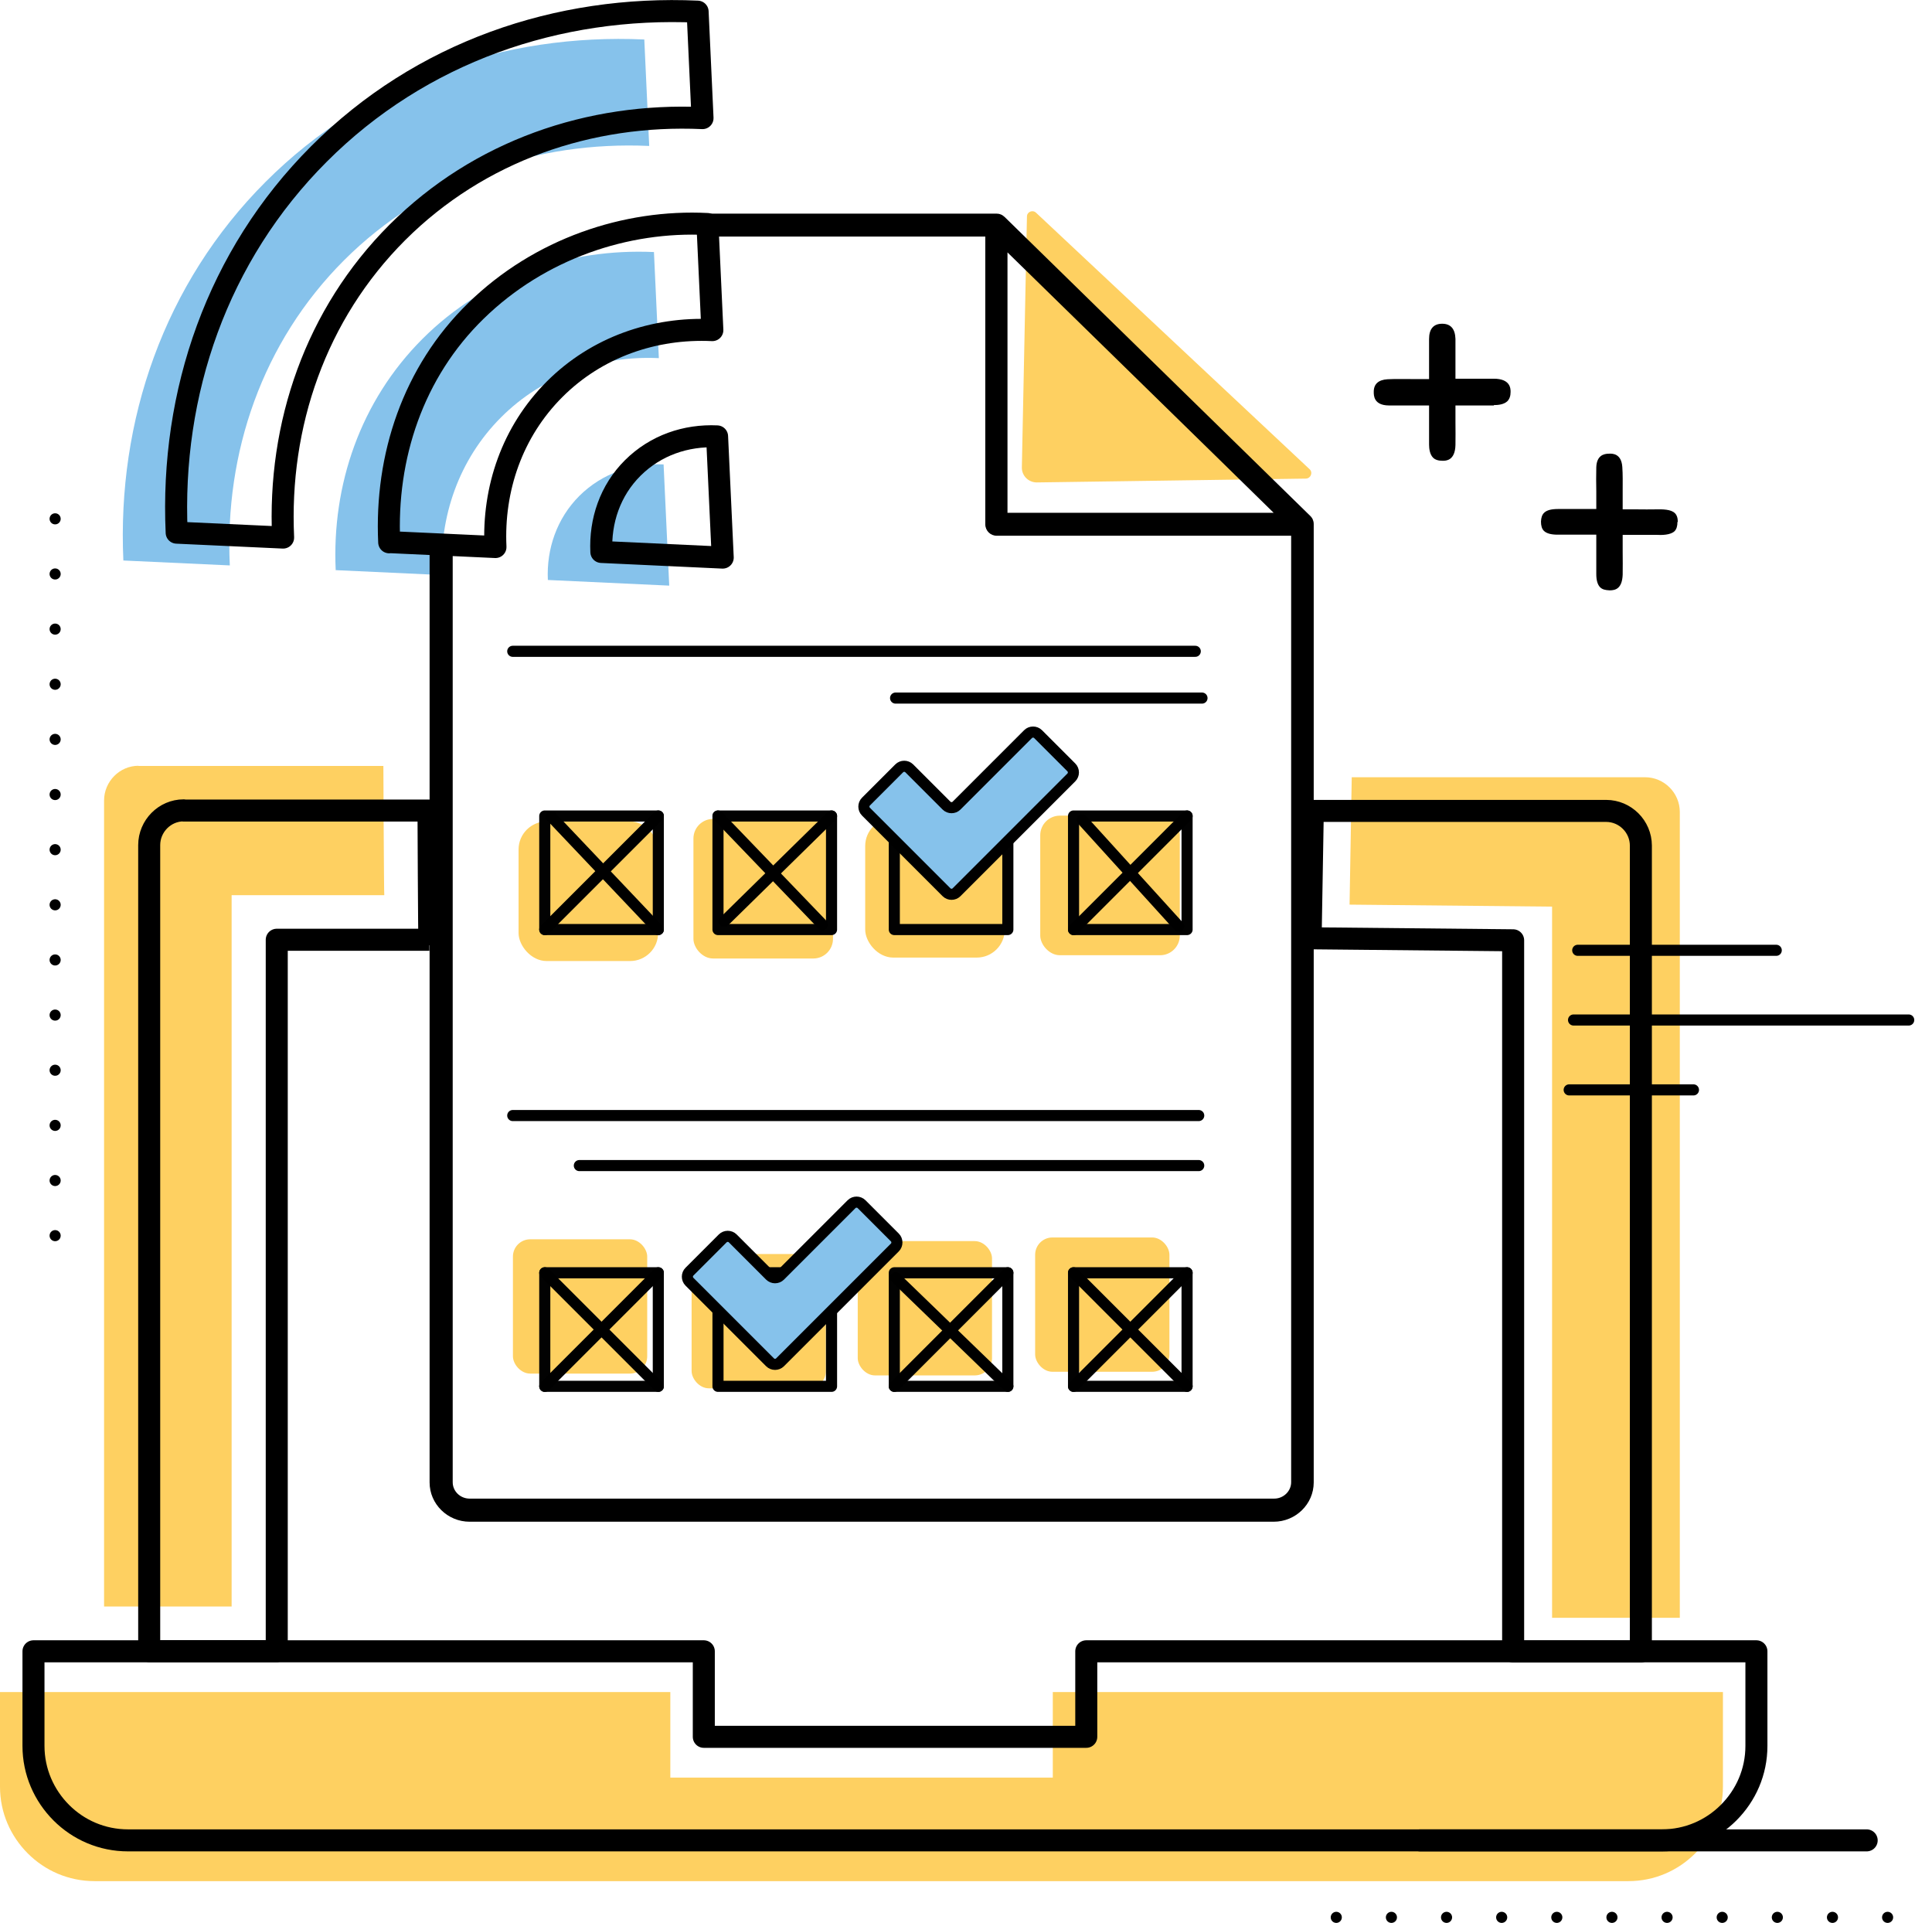 <svg xmlns="http://www.w3.org/2000/svg" id="Layer_2" data-name="Layer 2" viewBox="0 0 106.18 105.66"><defs><style>      .cls-1 {        stroke: #020202;      }      .cls-1, .cls-2, .cls-3, .cls-4 {        stroke-width: .61px;      }      .cls-1, .cls-2, .cls-3, .cls-4, .cls-5 {        stroke-linecap: round;        stroke-linejoin: round;      }      .cls-1, .cls-3, .cls-4, .cls-5 {        fill: none;      }      .cls-6 {        fill: #000;      }      .cls-6, .cls-7, .cls-8 {        stroke-width: 0px;      }      .cls-7, .cls-2 {        fill: #86c2eb;      }      .cls-2, .cls-3, .cls-4, .cls-5 {        stroke: #000;      }      .cls-8 {        fill: #fed061;      }      .cls-3 {        stroke-dasharray: 0 3.03;      }      .cls-5 {        stroke-width: 1.21px;      }    </style></defs><g id="Layer_1-2" data-name="Layer 1"><g><rect class="cls-8" x="57.17" y="44.82" width="7.67" height="7.67" rx="1.08" ry="1.08"></rect><rect class="cls-8" x="47.55" y="44.95" width="7.67" height="7.67" rx="1.54" ry="1.54"></rect><rect class="cls-8" x="38.11" y="45" width="7.67" height="7.67" rx="1.08" ry="1.08"></rect><rect class="cls-8" x="28.5" y="45.14" width="7.67" height="7.67" rx="1.54" ry="1.54"></rect><rect class="cls-8" x="28.19" y="68.1" width="7.38" height="7.38" rx=".95" ry=".95"></rect><rect class="cls-8" x="38.01" y="68.91" width="7.38" height="7.38" rx=".95" ry=".95"></rect><rect class="cls-8" x="47.14" y="68.2" width="7.38" height="7.38" rx=".95" ry=".95"></rect><rect class="cls-8" x="56.89" y="68" width="7.38" height="7.38" rx=".95" ry=".95"></rect><path class="cls-8" d="M81.32,92.98h-23.46v4.7h-21.02v-4.7H0v5.2c0,1.43.58,2.72,1.53,3.67.94.94,2.23,1.52,3.67,1.52h84.29c1.44,0,2.73-.58,3.67-1.52.95-.95,1.53-2.25,1.53-3.67v-5.2h-13.38Z"></path><path class="cls-8" d="M92.32,44.61v44.29h-7.02v-39.08l-11.13-.11.12-7h16.12c1.05,0,1.91.86,1.91,1.91Z"></path><path class="cls-8" d="M7.61,42.09h13.46s.03,7.12.05,7.1h-8.39v39.09h-7.01v-44.29c0-1.05.86-1.91,1.89-1.91Z"></path><g><path class="cls-7" d="M6.78,30.8c-.35-7.68,2.23-15.22,7.82-20.81,5.59-5.59,13.13-8.17,20.81-7.82l.27,5.85c-6.19-.28-12.27,1.79-16.77,6.28-4.5,4.5-6.57,10.58-6.28,16.77l-5.85-.27Z"></path><path class="cls-7" d="M18.45,31.34c-.22-4.7,1.36-9.31,4.77-12.72s8.02-4.98,12.72-4.77l.27,5.83c-3.2-.15-6.35.93-8.67,3.25-2.33,2.33-3.4,5.47-3.25,8.67l-5.83-.27Z"></path><path class="cls-7" d="M36.78,32.18l-.31-6.66c-1.71-.08-3.38.49-4.63,1.73-1.24,1.24-1.81,2.92-1.73,4.62l6.66.31Z"></path></g><line class="cls-3" x1="73.44" y1="105.36" x2="105.87" y2="105.36"></line><rect class="cls-1" x="39.46" y="44.84" width="6.24" height="6.24"></rect><rect class="cls-1" x="29.94" y="44.84" width="6.24" height="6.24"></rect><rect class="cls-1" x="49.15" y="44.84" width="6.24" height="6.24"></rect><rect class="cls-1" x="59" y="44.84" width="6.24" height="6.24"></rect><rect class="cls-4" x="39.46" y="69.94" width="6.24" height="6.24"></rect><rect class="cls-1" x="29.94" y="69.94" width="6.24" height="6.24"></rect><rect class="cls-1" x="49.15" y="69.94" width="6.24" height="6.24"></rect><rect class="cls-1" x="59" y="69.94" width="6.24" height="6.24"></rect><path class="cls-2" d="M52.02,44.27l-2.05-2.05c-.15-.15-.4-.15-.55,0l-1.83,1.83c-.15.15-.15.4,0,.55l4.43,4.43c.15.15.4.15.55,0l6.31-6.31c.15-.15.15-.4,0-.55l-1.83-1.83c-.15-.15-.4-.15-.55,0l-3.93,3.93c-.15.15-.4.15-.55,0Z"></path><path class="cls-2" d="M42.32,70.1l-2.05-2.05c-.15-.15-.4-.15-.55,0l-1.83,1.83c-.15.15-.15.4,0,.55l4.43,4.43c.15.15.4.15.55,0l6.31-6.31c.15-.15.15-.4,0-.55l-1.83-1.83c-.15-.15-.4-.15-.55,0l-3.93,3.93c-.15.15-.4.15-.55,0Z"></path><line class="cls-4" x1="65.69" y1="35.79" x2="28.18" y2="35.79"></line><line class="cls-4" x1="66.06" y1="38.36" x2="49.22" y2="38.36"></line><line class="cls-4" x1="28.18" y1="61.3" x2="65.88" y2="61.3"></line><line class="cls-4" x1="65.88" y1="64.05" x2="31.84" y2="64.05"></line><line class="cls-4" x1="30.28" y1="44.86" x2="36.18" y2="51.08"></line><line class="cls-4" x1="36.18" y1="44.84" x2="29.94" y2="51.08"></line><line class="cls-4" x1="39.46" y1="44.84" x2="45.2" y2="50.81"></line><line class="cls-4" x1="45.7" y1="44.84" x2="39.8" y2="50.63"></line><line class="cls-4" x1="59.47" y1="45.05" x2="64.78" y2="50.9"></line><line class="cls-4" x1="65.24" y1="44.84" x2="59" y2="51.08"></line><line class="cls-4" x1="29.94" y1="69.94" x2="36.18" y2="76.18"></line><line class="cls-4" x1="36.18" y1="69.94" x2="29.94" y2="76.18"></line><line class="cls-4" x1="49.22" y1="70.21" x2="55.39" y2="76.18"></line><line class="cls-4" x1="55.39" y1="69.94" x2="49.15" y2="76.18"></line><line class="cls-4" x1="59" y1="69.94" x2="65.24" y2="76.18"></line><line class="cls-4" x1="65.24" y1="69.94" x2="59" y2="76.18"></line><line class="cls-5" x1="78.05" y1="101.13" x2="102.59" y2="101.13"></line><line class="cls-4" x1="86.71" y1="52.22" x2="97.62" y2="52.22"></line><line class="cls-4" x1="86.48" y1="56.05" x2="104.9" y2="56.05"></line><line class="cls-4" x1="86.24" y1="59.89" x2="93.07" y2="59.89"></line><g><path class="cls-5" d="M9.71,29.27c-.35-7.68,2.23-15.22,7.82-20.81C23.12,2.86,30.66.29,38.34.64l.27,5.85c-6.19-.28-12.27,1.79-16.77,6.28-4.5,4.5-6.57,10.58-6.28,16.77l-5.85-.27Z"></path><path class="cls-5" d="M21.39,29.8c-.22-4.7,1.31-9.35,4.77-12.72,3.5-3.42,8.26-5,12.72-4.77l.27,5.83c-3.2-.15-6.35.93-8.67,3.25-2.33,2.33-3.4,5.47-3.25,8.67l-5.83-.27Z"></path><path class="cls-5" d="M39.72,30.64l-.31-6.66c-1.71-.08-3.38.49-4.63,1.73s-1.81,2.92-1.73,4.62l6.66.31Z"></path></g><path class="cls-5" d="M90.18,46.46v44.29h-7.02v-39.08l-11.13-.11.12-7h16.12c1.05,0,1.91.86,1.91,1.91Z"></path><path class="cls-5" d="M8.2,90.74h30.48v4.7h21.02v-4.7h36.83v5.2c0,1.43-.58,2.72-1.53,3.67-.94.94-2.23,1.52-3.67,1.52H7.04c-1.44,0-2.73-.58-3.67-1.52-.95-.95-1.53-2.25-1.53-3.67v-5.2h6.37Z"></path><path class="cls-5" d="M10.09,44.54h13.46s.03,7.12.05,7.1h-8.39v39.09h-7.01v-44.29c0-1.05.86-1.91,1.89-1.91Z"></path><path class="cls-6" d="M82.1,22.26c.23,0,.55-.03.74-.21.12-.12.18-.29.18-.51,0-.18,0-.73-.93-.73-.39,0-.77,0-1.19,0h-.91s0-.94,0-.94c0-.44,0-.84,0-1.25-.02-.56-.27-.83-.73-.83-.48,0-.72.29-.72.84v1.25s0,.95,0,.95h-.3c-.23,0-.46,0-.67,0-.46,0-.89-.01-1.31.01-.51.03-.77.27-.76.71,0,.18,0,.72.82.73.43,0,.86,0,1.3,0h.62s.3,0,.3,0v2.15c0,.23.04.54.22.72.12.12.3.17.53.17.17,0,.68,0,.7-.87.01-.41,0-.81,0-1.24v-.93s.91,0,.91,0c.42,0,.81,0,1.2,0Z"></path><path class="cls-6" d="M92.21,28.68c0-.23-.06-.39-.17-.49-.21-.2-.65-.21-1.05-.2-.32.01-.64,0-1,0h-.81v-.31c0-.24,0-.48,0-.7,0-.48.01-.9-.02-1.32-.05-.75-.56-.74-.73-.73-.29,0-.68.1-.7.75-.01.43-.01.86,0,1.32v.97s-.9,0-.9,0c-.42,0-.81,0-1.19,0-.37,0-.63.06-.78.21-.11.11-.16.26-.17.48,0,.23.05.4.16.51.15.15.43.22.83.21.21,0,.42,0,.63,0,.16,0,.33,0,.51,0h.91s0,2.17,0,2.17c0,.33.07.58.21.72.12.12.28.16.53.17.32,0,.68-.1.71-.86.01-.4,0-.81,0-1.25v-.94s.83,0,.83,0c.36,0,.68,0,1,0,.33.02.8.01,1.02-.2.11-.11.16-.28.16-.51Z"></path><line class="cls-3" x1="3.03" y1="28.51" x2="3.03" y2="69.78"></line><path class="cls-8" d="M56.93,11.68l15.04,14.1c.2.18.07.51-.2.52l-14.79.21c-.46,0-.83-.37-.82-.83l.28-13.78c0-.26.31-.39.5-.21Z"></path><path class="cls-6" d="M23.61,30.03v51.43c0,1.19.99,2.16,2.2,2.16h44.19c1.21,0,2.2-.97,2.2-2.16V28.81s0-.09-.01-.13c0,0,0,0,0,0-.01-.05-.03-.1-.05-.15,0-.01-.01-.02-.02-.04-.03-.05-.06-.09-.1-.13l-16.81-16.44s-.09-.07-.13-.1c-.01,0-.02-.01-.04-.02-.05-.02-.1-.04-.15-.05,0,0,0,0,0,0-.04,0-.07-.01-.11-.01h-16.56s1.16,1.26,1.16,1.26h14.77v15.81c0,.35.28.63.63.63h16.18v52.01c0,.49-.42.9-.93.9H25.81c-.51,0-.93-.4-.93-.9V29.97s-1.26.06-1.26.06ZM55.37,28.18v-14.31s11.65,11.39,11.65,11.39l2.98,2.92h-14.63Z"></path></g></g></svg>